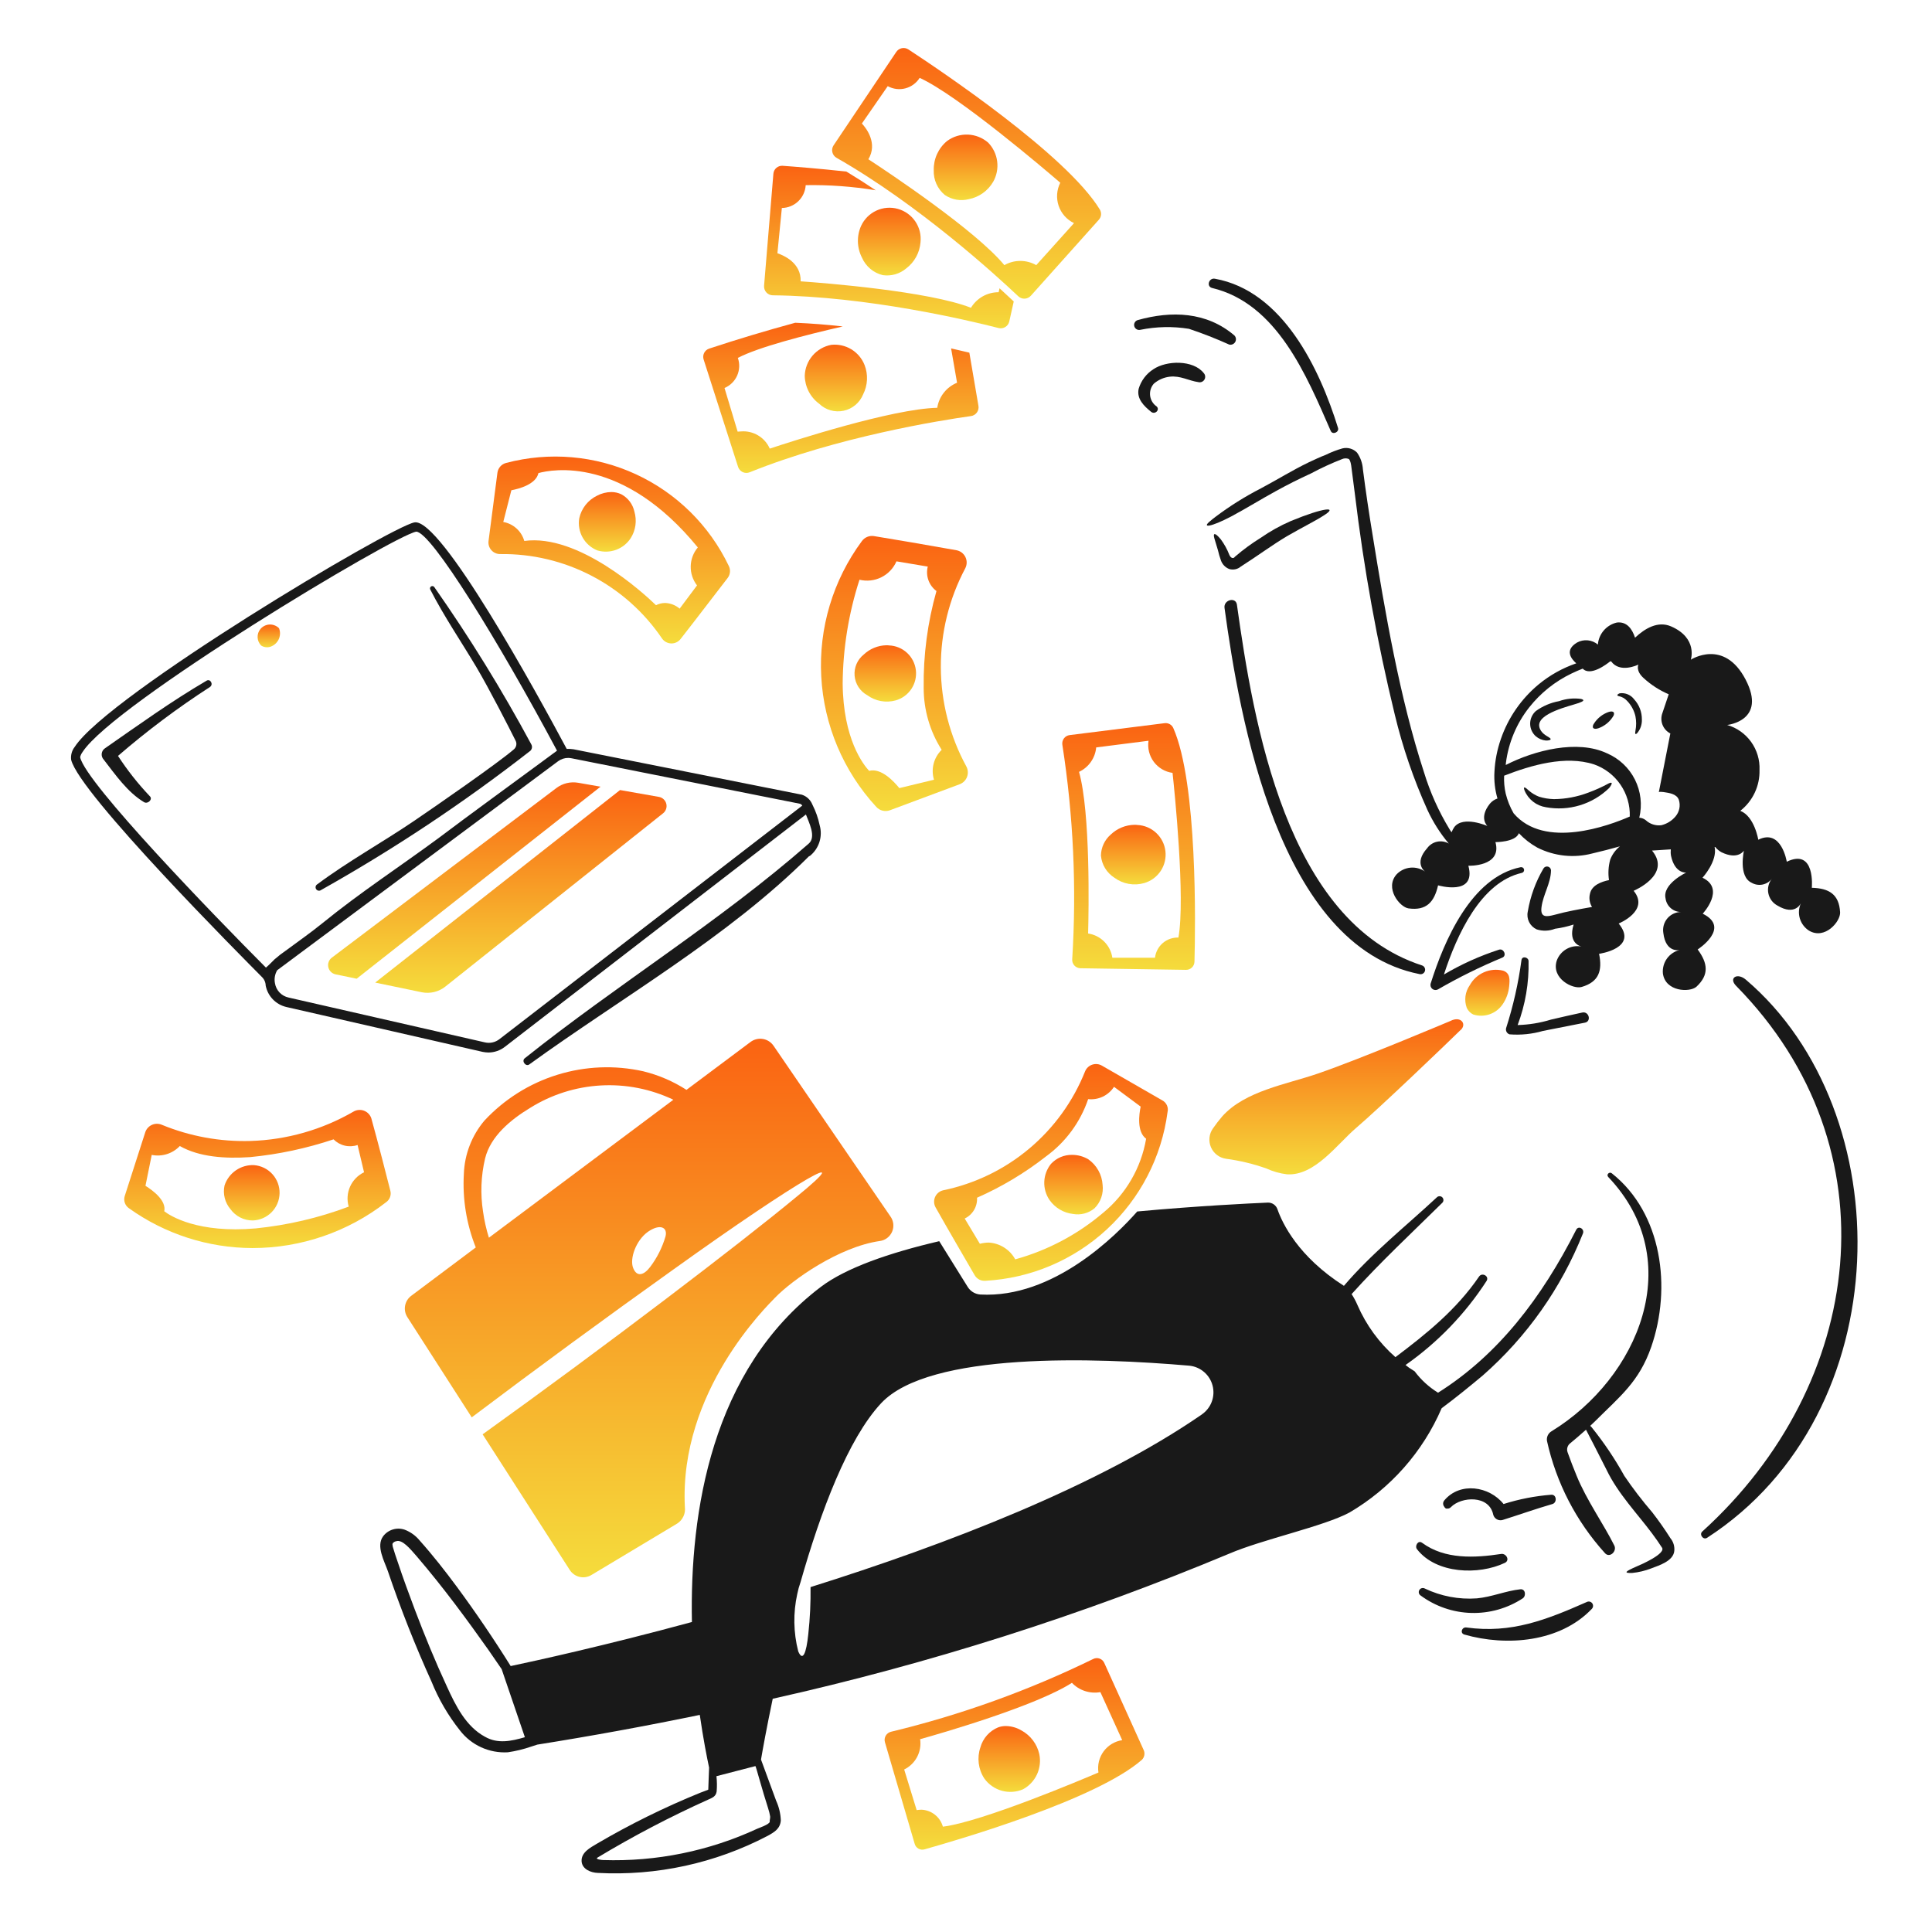 <svg width="154" height="154" viewBox="0 0 154 154" fill="none" xmlns="http://www.w3.org/2000/svg">
<path d="M92.647 87.71C91.039 86.791 89.442 85.873 87.832 84.941C87.716 84.874 87.588 84.832 87.455 84.819C87.322 84.806 87.188 84.821 87.062 84.864C86.935 84.906 86.819 84.975 86.722 85.066C86.624 85.157 86.547 85.268 86.495 85.391C85.543 87.784 84.011 89.903 82.038 91.558C80.065 93.214 77.712 94.354 75.19 94.877C75.048 94.908 74.914 94.972 74.801 95.064C74.688 95.156 74.598 95.273 74.538 95.406C74.479 95.54 74.451 95.685 74.458 95.831C74.465 95.977 74.506 96.119 74.578 96.246C75.573 98.017 77.073 100.577 77.686 101.64C77.772 101.79 77.9 101.913 78.054 101.993C78.208 102.073 78.382 102.107 78.555 102.091C82.162 101.892 85.585 100.44 88.235 97.984C90.884 95.529 92.593 92.226 93.065 88.644C93.109 88.464 93.092 88.275 93.016 88.106C92.941 87.936 92.811 87.797 92.647 87.71ZM87.935 96.669C85.895 98.402 83.503 99.67 80.923 100.383C80.714 99.999 80.411 99.675 80.041 99.441C79.672 99.207 79.25 99.071 78.814 99.046C78.575 99.048 78.337 99.081 78.105 99.142L76.897 97.129C77.207 96.982 77.466 96.745 77.641 96.45C77.816 96.154 77.899 95.814 77.879 95.471C79.844 94.605 81.693 93.497 83.383 92.174C84.945 91.036 86.117 89.442 86.737 87.612C87.137 87.655 87.542 87.586 87.906 87.413C88.27 87.239 88.579 86.968 88.798 86.63L90.923 88.208C90.795 88.804 90.602 90.221 91.358 90.769C90.962 93.083 89.747 95.178 87.935 96.671V96.669Z" fill="url(#paint0_linear_60_88)"/>
<path d="M93.516 58.014C93.454 57.888 93.355 57.785 93.231 57.718C93.107 57.652 92.966 57.626 92.827 57.645L85.258 58.595C85.17 58.606 85.085 58.635 85.008 58.679C84.932 58.723 84.864 58.782 84.811 58.852C84.757 58.923 84.717 59.003 84.695 59.089C84.672 59.174 84.666 59.264 84.678 59.351C85.559 65.007 85.824 70.741 85.467 76.454C85.459 76.544 85.47 76.635 85.498 76.721C85.527 76.808 85.573 76.887 85.633 76.955C85.693 77.023 85.767 77.078 85.849 77.116C85.931 77.155 86.02 77.176 86.111 77.179L94.534 77.307C94.709 77.311 94.878 77.245 95.005 77.124C95.132 77.004 95.206 76.838 95.211 76.663C95.288 73.815 95.464 62.411 93.516 58.014ZM93.932 74.734C93.476 74.718 93.03 74.874 92.684 75.172C92.338 75.471 92.117 75.888 92.065 76.342H88.666C88.594 75.855 88.367 75.405 88.019 75.057C87.671 74.709 87.221 74.482 86.734 74.409C86.782 72.606 86.928 64.795 86.01 61.526C86.388 61.348 86.713 61.075 86.953 60.733C87.193 60.392 87.339 59.993 87.378 59.577L91.549 59.046C91.504 59.34 91.519 59.64 91.591 59.929C91.663 60.217 91.792 60.489 91.97 60.727C92.148 60.965 92.372 61.166 92.629 61.317C92.885 61.468 93.169 61.566 93.464 61.606C93.613 62.959 94.498 71.623 93.932 74.734Z" fill="url(#paint1_linear_60_88)"/>
<path d="M77.025 61.09C75.706 58.669 75.008 55.959 74.994 53.202C74.98 50.444 75.65 47.727 76.944 45.293C77.015 45.154 77.052 45.001 77.054 44.846C77.055 44.691 77.019 44.537 76.951 44.398C76.882 44.258 76.781 44.137 76.657 44.044C76.533 43.95 76.389 43.887 76.236 43.859C74.092 43.472 70.953 42.94 69.665 42.732C69.483 42.703 69.296 42.725 69.125 42.796C68.954 42.867 68.807 42.984 68.699 43.134C66.398 46.246 65.253 50.063 65.462 53.928C65.671 57.794 67.22 61.465 69.843 64.311C69.977 64.462 70.153 64.569 70.348 64.617C70.543 64.666 70.749 64.655 70.938 64.585C72.789 63.896 74.658 63.2 76.509 62.507C76.642 62.455 76.762 62.375 76.862 62.273C76.961 62.171 77.038 62.049 77.087 61.915C77.135 61.781 77.155 61.638 77.144 61.496C77.133 61.354 77.093 61.215 77.025 61.09ZM74.448 62.153L71.71 62.814C71.678 62.83 71.678 62.814 71.678 62.814C71.276 62.315 70.245 61.187 69.279 61.445C68.828 60.962 67.201 58.918 67.169 54.455C67.196 51.655 67.648 48.875 68.51 46.21C69.095 46.352 69.711 46.283 70.251 46.015C70.79 45.747 71.217 45.297 71.457 44.745L73.953 45.163C73.862 45.52 73.88 45.896 74.003 46.243C74.127 46.59 74.35 46.892 74.645 47.112C73.936 49.62 73.593 52.218 73.627 54.825C73.624 56.576 74.121 58.292 75.061 59.769C74.75 60.072 74.528 60.455 74.42 60.875C74.312 61.296 74.322 61.738 74.448 62.153Z" fill="url(#paint2_linear_60_88)"/>
<path d="M77.991 32.345L77.267 28.11C77.068 28.068 76.535 27.942 75.812 27.771L76.287 30.509C75.873 30.677 75.51 30.949 75.234 31.299C74.957 31.649 74.776 32.065 74.708 32.506C71.101 32.587 63.162 35.163 61.358 35.759C61.165 35.319 60.839 34.95 60.426 34.705C60.013 34.459 59.534 34.349 59.055 34.39C58.958 34.39 58.862 34.407 58.798 34.407L57.751 30.928C58.2 30.739 58.561 30.385 58.758 29.939C58.956 29.493 58.976 28.988 58.814 28.528C60.478 27.664 64.09 26.733 67.176 26.021C65.917 25.878 64.653 25.779 63.387 25.727C61.083 26.353 58.795 27.04 56.527 27.788C56.44 27.817 56.359 27.862 56.29 27.922C56.221 27.983 56.164 28.056 56.123 28.139C56.083 28.221 56.059 28.311 56.054 28.403C56.049 28.494 56.062 28.586 56.092 28.673L58.83 37.208C58.859 37.301 58.907 37.386 58.971 37.459C59.035 37.532 59.113 37.591 59.201 37.632C59.289 37.673 59.384 37.695 59.481 37.697C59.578 37.699 59.675 37.681 59.764 37.643C66.749 34.825 74.963 33.505 77.392 33.166C77.486 33.154 77.577 33.122 77.659 33.073C77.74 33.025 77.811 32.96 77.867 32.883C77.923 32.806 77.963 32.719 77.984 32.627C78.005 32.534 78.008 32.438 77.991 32.345Z" fill="url(#paint3_linear_60_88)"/>
<path d="M31.113 94.909C30.824 93.766 30.118 91.011 29.599 89.144C29.553 89.004 29.477 88.877 29.375 88.772C29.273 88.666 29.148 88.585 29.011 88.533C28.873 88.482 28.726 88.463 28.58 88.477C28.433 88.49 28.292 88.537 28.167 88.612C25.67 90.055 22.855 90.857 19.973 90.947C17.553 91.018 15.144 90.58 12.904 89.659C12.779 89.605 12.645 89.577 12.51 89.577C12.374 89.577 12.24 89.605 12.116 89.66C11.992 89.714 11.881 89.794 11.789 89.894C11.697 89.993 11.627 90.111 11.583 90.239C11.035 91.945 10.488 93.653 9.94 95.344C9.886 95.52 9.89 95.709 9.951 95.882C10.012 96.056 10.127 96.206 10.279 96.31C13.149 98.365 16.588 99.474 20.118 99.483C23.98 99.484 27.732 98.198 30.779 95.827C30.922 95.727 31.031 95.585 31.091 95.42C31.15 95.256 31.158 95.078 31.113 94.909ZM27.796 96.181C25.411 97.078 22.92 97.66 20.385 97.916C15.796 98.32 13.598 96.939 13.093 96.551C13.27 95.714 12.24 94.925 11.595 94.522L12.094 92.058C12.497 92.139 12.914 92.117 13.305 91.993C13.697 91.869 14.05 91.648 14.333 91.35C15.881 92.232 17.952 92.369 19.939 92.234C22.202 92.014 24.432 91.539 26.588 90.818C26.833 91.066 27.142 91.24 27.481 91.319C27.819 91.399 28.174 91.382 28.503 91.269L29.018 93.443C28.523 93.68 28.127 94.086 27.904 94.588C27.68 95.089 27.642 95.654 27.796 96.181Z" fill="url(#paint4_linear_60_88)"/>
<path d="M18.37 96.383C18.574 96.665 18.843 96.893 19.153 97.05C19.463 97.206 19.807 97.286 20.154 97.283C20.719 97.263 21.254 97.028 21.65 96.626C22.047 96.224 22.274 95.685 22.285 95.12C22.296 94.555 22.091 94.008 21.711 93.59C21.332 93.172 20.806 92.915 20.243 92.873C19.729 92.851 19.221 92.998 18.798 93.29C18.375 93.583 18.059 94.006 17.898 94.495C17.826 94.825 17.831 95.167 17.913 95.495C17.995 95.822 18.152 96.126 18.37 96.383Z" fill="url(#paint5_linear_60_88)"/>
<path d="M117.431 80.866C117.849 80.999 118.299 80.996 118.716 80.857C119.132 80.718 119.494 80.45 119.749 80.093C120.058 79.655 120.247 79.145 120.297 78.611C120.345 78.112 120.394 77.565 119.814 77.372C119.305 77.244 118.768 77.289 118.288 77.499C117.807 77.708 117.409 78.071 117.157 78.531C116.974 78.79 116.856 79.089 116.814 79.403C116.772 79.718 116.807 80.037 116.915 80.335C117.021 80.566 117.203 80.754 117.431 80.866Z" fill="url(#paint6_linear_60_88)"/>
<path d="M115.61 81.382C116.48 80.931 116.979 81.688 116.368 82.154C115.372 83.137 109.958 88.322 108.106 89.9C106.592 91.189 104.805 93.749 102.582 93.604C102.014 93.536 101.46 93.378 100.94 93.138C99.896 92.77 98.817 92.511 97.719 92.364C97.46 92.326 97.215 92.223 97.007 92.064C96.798 91.905 96.634 91.695 96.529 91.455C96.424 91.215 96.382 90.952 96.407 90.691C96.432 90.431 96.523 90.18 96.672 89.965C96.907 89.624 97.159 89.296 97.429 88.982C99.249 86.954 102.534 86.438 105.014 85.585C108.412 84.425 115.61 81.382 115.61 81.382Z" fill="url(#paint7_linear_60_88)"/>
<path d="M70.97 96.954L61.662 83.362C61.564 83.218 61.438 83.096 61.291 83.001C61.145 82.907 60.981 82.844 60.809 82.816C60.637 82.787 60.461 82.793 60.292 82.835C60.123 82.876 59.964 82.952 59.824 83.056L54.719 86.873C53.661 86.192 52.496 85.691 51.273 85.392C49.004 84.886 46.642 84.983 44.422 85.672C42.202 86.361 40.2 87.619 38.616 89.321C37.607 90.513 37.029 92.011 36.974 93.572C36.858 95.572 37.182 97.573 37.924 99.434L32.787 103.283C32.524 103.476 32.346 103.762 32.289 104.083C32.232 104.404 32.301 104.735 32.481 105.006L37.602 112.977C42.901 108.983 48.254 105.058 53.657 101.205C63.948 93.83 68.473 91.334 63.497 95.392C58.971 99.144 48.214 107.341 38.471 114.33L45.412 125.136C45.591 125.418 45.873 125.619 46.199 125.694C46.524 125.769 46.866 125.713 47.151 125.538L53.996 121.432C54.206 121.292 54.374 121.096 54.479 120.866C54.585 120.636 54.623 120.381 54.591 120.13C54.124 110.902 61.146 104.106 61.789 103.43C63.125 102.045 66.862 99.388 70.131 98.921C70.345 98.893 70.548 98.809 70.719 98.679C70.891 98.548 71.026 98.375 71.111 98.177C71.196 97.978 71.227 97.761 71.203 97.547C71.178 97.332 71.098 97.128 70.97 96.954ZM53.046 98.562C52.789 99.44 52.374 100.264 51.821 100.994C51.322 101.654 50.758 101.815 50.469 101.07C50.178 100.346 50.678 98.88 51.644 98.188C52.611 97.517 53.239 97.824 53.046 98.564V98.562ZM38.971 98.658C38.759 97.98 38.603 97.285 38.504 96.581C38.283 95.172 38.338 93.734 38.665 92.346C39.1 90.559 40.727 89.238 42.24 88.32C43.937 87.256 45.874 86.638 47.873 86.523C49.871 86.407 51.867 86.799 53.674 87.66L38.971 98.658Z" fill="url(#paint8_linear_60_88)"/>
<path d="M70.865 51.447C70.795 51.436 70.724 51.431 70.653 51.434C69.981 51.448 69.34 51.711 68.852 52.171C68.599 52.372 68.4 52.632 68.272 52.929C68.145 53.226 68.093 53.549 68.121 53.871C68.149 54.193 68.256 54.502 68.433 54.773C68.611 55.043 68.852 55.264 69.136 55.419C69.456 55.652 69.826 55.811 70.216 55.882C70.606 55.953 71.008 55.935 71.391 55.83C71.903 55.685 72.347 55.363 72.643 54.92C72.939 54.477 73.067 53.943 73.003 53.414C72.94 52.885 72.689 52.396 72.297 52.036C71.906 51.675 71.398 51.467 70.865 51.447Z" fill="url(#paint9_linear_60_88)"/>
<path d="M58.087 45.101C56.546 41.882 53.93 39.301 50.69 37.804C47.45 36.308 43.79 35.989 40.34 36.902C40.161 36.948 40 37.046 39.877 37.184C39.755 37.322 39.676 37.493 39.651 37.675C39.409 39.495 39.184 41.299 38.942 43.118C38.924 43.249 38.935 43.382 38.973 43.508C39.011 43.635 39.076 43.751 39.163 43.85C39.25 43.95 39.358 44.029 39.478 44.083C39.598 44.137 39.729 44.165 39.861 44.165C42.402 44.129 44.913 44.725 47.166 45.901C49.42 47.076 51.346 48.793 52.772 50.897C52.855 51.015 52.964 51.112 53.092 51.18C53.219 51.248 53.361 51.285 53.505 51.289C53.649 51.292 53.792 51.261 53.922 51.198C54.052 51.136 54.166 51.044 54.254 50.929C55.493 49.35 57.265 47.016 58.006 46.065C58.109 45.928 58.171 45.765 58.185 45.595C58.2 45.424 58.166 45.253 58.087 45.101ZM55.56 46.663L54.175 48.515C53.851 48.237 53.442 48.078 53.016 48.064C52.763 48.065 52.515 48.126 52.29 48.241C51.295 47.275 46.106 42.524 41.791 43.12C41.682 42.736 41.467 42.391 41.171 42.123C40.874 41.855 40.509 41.676 40.116 41.606L40.76 39.079C41.356 38.966 42.725 38.612 42.918 37.71C43.981 37.42 49.633 36.309 55.624 43.636C55.269 44.056 55.069 44.586 55.057 45.137C55.045 45.687 55.222 46.225 55.559 46.661L55.56 46.663Z" fill="url(#paint10_linear_60_88)"/>
<path d="M49.522 39.398C49.275 39.281 49.005 39.221 48.732 39.221C48.333 39.226 47.941 39.325 47.589 39.512C47.232 39.685 46.918 39.938 46.673 40.25C46.428 40.563 46.256 40.927 46.172 41.315C46.084 41.843 46.18 42.385 46.444 42.851C46.707 43.317 47.123 43.678 47.62 43.876C48.11 44.02 48.633 44.002 49.112 43.825C49.591 43.648 50 43.321 50.277 42.893C50.473 42.582 50.6 42.233 50.65 41.87C50.7 41.506 50.672 41.136 50.568 40.783C50.505 40.49 50.379 40.214 50.198 39.975C50.017 39.736 49.786 39.539 49.522 39.398Z" fill="url(#paint11_linear_60_88)"/>
<path d="M90.666 65.761C90.588 65.748 90.509 65.743 90.43 65.746C89.723 65.757 89.046 66.035 88.535 66.525C88.294 66.734 88.101 66.991 87.967 67.28C87.832 67.569 87.761 67.883 87.756 68.201C87.788 68.557 87.901 68.901 88.087 69.207C88.273 69.512 88.526 69.771 88.828 69.962C89.165 70.212 89.556 70.38 89.969 70.454C90.382 70.528 90.806 70.506 91.209 70.389C91.746 70.233 92.21 69.891 92.519 69.425C92.827 68.959 92.961 68.399 92.896 67.844C92.83 67.288 92.57 66.774 92.162 66.393C91.754 66.011 91.223 65.786 90.665 65.759L90.666 65.761Z" fill="url(#paint12_linear_60_88)"/>
<path d="M91.165 139.501L88.025 132.56C87.99 132.478 87.939 132.405 87.875 132.344C87.811 132.284 87.735 132.237 87.652 132.207C87.569 132.177 87.481 132.164 87.392 132.169C87.304 132.175 87.218 132.198 87.139 132.238C81.999 134.75 76.599 136.694 71.037 138.035C70.948 138.055 70.864 138.092 70.789 138.146C70.715 138.199 70.653 138.267 70.606 138.346C70.559 138.424 70.529 138.511 70.517 138.602C70.505 138.692 70.513 138.784 70.538 138.872L72.905 146.957C72.925 147.041 72.963 147.119 73.016 147.188C73.068 147.257 73.134 147.314 73.21 147.357C73.285 147.399 73.368 147.425 73.455 147.434C73.541 147.443 73.628 147.434 73.71 147.408C76.448 146.634 87.399 143.446 91.022 140.273C91.121 140.174 91.188 140.047 91.213 139.909C91.239 139.771 91.222 139.629 91.165 139.501ZM87.557 141.288C86.317 141.819 78.281 145.218 75.157 145.604C75.052 145.227 74.829 144.893 74.523 144.651C74.216 144.408 73.841 144.268 73.45 144.251C73.322 144.254 73.194 144.265 73.067 144.283L72.072 141.047C72.513 140.832 72.875 140.482 73.103 140.047C73.332 139.613 73.416 139.117 73.343 138.631C75.083 138.148 82.587 135.974 85.442 134.138C85.729 134.439 86.087 134.665 86.484 134.794C86.88 134.923 87.302 134.953 87.712 134.879L89.451 138.708C89.157 138.752 88.875 138.854 88.62 139.008C88.366 139.162 88.144 139.365 87.968 139.605C87.793 139.844 87.666 140.117 87.595 140.405C87.525 140.694 87.512 140.994 87.557 141.288Z" fill="url(#paint13_linear_60_88)"/>
<path d="M81.442 137.948C81.062 137.716 80.627 137.591 80.182 137.583C79.97 137.581 79.759 137.617 79.56 137.69C79.219 137.83 78.914 138.047 78.669 138.323C78.425 138.599 78.246 138.928 78.148 139.283C78.008 139.692 77.963 140.127 78.016 140.556C78.069 140.984 78.219 141.395 78.455 141.757C78.793 142.235 79.286 142.581 79.849 142.739C80.413 142.896 81.013 142.855 81.55 142.623C82.039 142.356 82.428 141.938 82.661 141.432C82.893 140.927 82.956 140.359 82.841 139.815C82.753 139.422 82.582 139.053 82.341 138.732C82.1 138.41 81.794 138.143 81.442 137.948Z" fill="url(#paint14_linear_60_88)"/>
<path d="M52.532 63.522L49.424 62.975L29.906 78.322L33.626 79.094C33.952 79.159 34.287 79.152 34.61 79.074C34.932 78.996 35.234 78.85 35.494 78.644L52.855 64.827C52.965 64.739 53.048 64.621 53.094 64.487C53.139 64.353 53.145 64.209 53.111 64.071C53.078 63.934 53.005 63.809 52.902 63.712C52.8 63.614 52.671 63.549 52.532 63.522Z" fill="url(#paint15_linear_60_88)"/>
<path d="M47.869 62.706L46.089 62.395C45.786 62.342 45.475 62.351 45.176 62.423C44.877 62.495 44.595 62.628 44.35 62.814L26.442 76.342C26.33 76.428 26.245 76.545 26.197 76.678C26.149 76.811 26.139 76.955 26.17 77.093C26.2 77.232 26.269 77.358 26.369 77.459C26.468 77.56 26.594 77.63 26.732 77.662L28.429 78.014L47.869 62.706Z" fill="url(#paint16_linear_60_88)"/>
<path d="M21.724 51.477C21.968 51.348 22.155 51.134 22.251 50.875C22.346 50.616 22.342 50.331 22.24 50.075C22.141 49.977 22.023 49.9 21.893 49.85C21.763 49.799 21.624 49.776 21.485 49.782C21.345 49.788 21.209 49.823 21.084 49.885C20.959 49.946 20.848 50.033 20.758 50.14C20.602 50.328 20.523 50.568 20.534 50.813C20.546 51.057 20.649 51.288 20.822 51.461C20.957 51.546 21.112 51.592 21.271 51.595C21.43 51.598 21.587 51.557 21.724 51.477Z" fill="url(#paint17_linear_60_88)"/>
<path d="M80.789 24.013C80.421 23.665 80.049 23.32 79.674 22.98L79.602 23.294C79.158 23.292 78.721 23.405 78.335 23.622C77.948 23.84 77.624 24.154 77.396 24.534C74.046 23.214 65.704 22.554 63.82 22.425C63.868 20.959 62.483 20.363 61.968 20.186L62.322 16.579C62.811 16.572 63.278 16.381 63.63 16.043C63.983 15.705 64.194 15.246 64.222 14.759C66.091 14.727 67.958 14.863 69.802 15.166C69.036 14.653 68.256 14.153 67.465 13.676C65.223 13.431 63.335 13.284 62.386 13.216C62.295 13.209 62.203 13.22 62.117 13.249C62.03 13.278 61.95 13.323 61.881 13.383C61.812 13.444 61.756 13.517 61.715 13.599C61.675 13.681 61.651 13.77 61.646 13.861L60.904 22.782C60.897 22.878 60.909 22.974 60.941 23.064C60.972 23.155 61.021 23.238 61.086 23.309C61.15 23.38 61.228 23.437 61.316 23.477C61.403 23.516 61.498 23.537 61.593 23.539C69.13 23.619 77.214 25.536 79.597 26.148C79.688 26.171 79.783 26.175 79.876 26.161C79.969 26.147 80.058 26.114 80.137 26.064C80.217 26.015 80.286 25.949 80.34 25.872C80.394 25.795 80.431 25.708 80.451 25.616L80.805 24.033L80.789 24.013Z" fill="url(#paint18_linear_60_88)"/>
<path d="M68.644 17.994C68.462 18.395 68.373 18.833 68.384 19.273C68.395 19.714 68.506 20.146 68.708 20.538C68.858 20.883 69.087 21.189 69.375 21.431C69.663 21.673 70.004 21.845 70.37 21.933C70.701 21.98 71.038 21.957 71.359 21.865C71.68 21.773 71.978 21.613 72.233 21.397C72.56 21.15 72.831 20.837 73.027 20.477C73.224 20.118 73.342 19.721 73.374 19.312C73.437 18.726 73.29 18.137 72.959 17.649C72.628 17.162 72.135 16.807 71.567 16.649C70.999 16.491 70.394 16.54 69.859 16.786C69.323 17.033 68.893 17.461 68.644 17.995V17.994Z" fill="url(#paint19_linear_60_88)"/>
<path d="M87.671 16.708C85.014 12.343 74.932 5.596 72.404 3.937C72.248 3.838 72.058 3.804 71.877 3.843C71.696 3.882 71.538 3.992 71.437 4.147L66.444 11.587C66.391 11.667 66.355 11.757 66.338 11.852C66.322 11.946 66.325 12.043 66.348 12.137C66.371 12.23 66.412 12.318 66.47 12.394C66.528 12.471 66.601 12.535 66.685 12.582C73.239 16.318 79.375 21.924 81.163 23.613C81.231 23.678 81.313 23.73 81.402 23.763C81.49 23.796 81.585 23.811 81.68 23.806C81.775 23.802 81.868 23.778 81.953 23.736C82.038 23.695 82.115 23.637 82.177 23.565L87.577 17.529C87.68 17.421 87.745 17.283 87.762 17.134C87.779 16.986 87.747 16.836 87.671 16.708ZM82.6 21.134C82.212 20.914 81.774 20.798 81.328 20.798C80.882 20.798 80.444 20.914 80.056 21.134C77.769 18.363 70.796 13.725 69.218 12.695C69.975 11.439 69.073 10.244 68.702 9.845L70.761 6.868C71.189 7.104 71.692 7.167 72.165 7.044C72.638 6.921 73.046 6.622 73.306 6.208C76.35 7.58 83.451 13.648 84.514 14.566C84.372 14.849 84.287 15.157 84.265 15.473C84.243 15.789 84.284 16.106 84.385 16.406C84.487 16.706 84.648 16.983 84.858 17.22C85.069 17.457 85.324 17.649 85.609 17.787L82.6 21.134Z" fill="url(#paint20_linear_60_88)"/>
<path d="M75.486 11.244C75.147 11.524 74.875 11.879 74.692 12.28C74.509 12.681 74.42 13.118 74.43 13.558C74.413 13.935 74.484 14.311 74.638 14.655C74.791 15 75.022 15.304 75.313 15.544C75.59 15.731 75.903 15.857 76.232 15.915C76.561 15.972 76.899 15.959 77.223 15.876C77.625 15.797 78.006 15.633 78.341 15.396C78.675 15.158 78.955 14.852 79.162 14.498C79.443 14.005 79.557 13.434 79.486 12.87C79.416 12.307 79.165 11.782 78.771 11.373C78.32 10.98 77.749 10.753 77.151 10.729C76.554 10.706 75.966 10.887 75.486 11.244Z" fill="url(#paint21_linear_60_88)"/>
<path d="M85.533 96.766C85.834 96.82 86.143 96.807 86.439 96.728C86.734 96.65 87.009 96.508 87.244 96.313C87.488 96.071 87.672 95.776 87.784 95.451C87.895 95.127 87.931 94.781 87.888 94.44C87.862 94.037 87.747 93.645 87.549 93.293C87.352 92.942 87.078 92.638 86.747 92.406C86.357 92.176 85.912 92.054 85.46 92.055C85.144 92.049 84.831 92.11 84.54 92.233C84.25 92.357 83.989 92.541 83.775 92.772C83.449 93.177 83.261 93.675 83.24 94.194C83.219 94.713 83.365 95.225 83.658 95.654C83.874 95.962 84.153 96.22 84.476 96.411C84.799 96.603 85.16 96.724 85.533 96.766Z" fill="url(#paint22_linear_60_88)"/>
<path d="M65.335 65.775C65.218 65.217 65.028 64.676 64.772 64.167C64.77 64.155 64.764 64.143 64.756 64.135C64.683 63.949 64.57 63.783 64.425 63.646C64.281 63.51 64.107 63.407 63.918 63.346L45.721 59.726C45.539 59.698 45.356 59.688 45.172 59.694C42.806 55.265 35.124 41.24 33.031 41.641C31.098 42.007 8.633 55.406 5.96 59.528C5.846 59.672 5.762 59.838 5.712 60.015C5.663 60.191 5.648 60.376 5.67 60.559C6.314 63.265 19.39 76.373 20.872 77.871C21.061 78.051 21.171 78.299 21.178 78.56C21.258 78.973 21.456 79.353 21.747 79.656C22.038 79.959 22.411 80.171 22.821 80.267L38.474 83.846C38.627 83.877 38.784 83.894 38.94 83.895C39.412 83.892 39.87 83.733 40.242 83.444L64.24 64.923C64.449 65.503 65.093 66.694 64.466 67.242C57.315 73.506 49.228 78.45 41.823 84.36C41.55 84.59 41.92 85.053 42.194 84.843C49.553 79.513 58.007 74.715 64.481 68.257C64.514 68.24 64.53 68.24 64.558 68.224C64.914 67.938 65.178 67.552 65.316 67.117C65.454 66.681 65.461 66.214 65.335 65.775ZM6.394 60.382C6.394 60.382 6.362 60.253 6.588 59.931C9.084 56.082 31.34 42.716 33.175 42.378C34.367 42.378 39.778 51.183 44.4 59.836C44.4 59.836 44.062 60.093 44.029 60.109C43.708 60.351 43.385 60.592 43.047 60.834C40.342 62.831 37.62 64.796 34.93 66.825C31.867 69.08 28.665 71.173 25.719 73.573C24.768 74.345 23.754 75.054 22.772 75.779C22.463 75.991 22.167 76.221 21.886 76.468C21.644 76.698 21.451 76.919 21.197 77.128C17.007 72.927 6.878 62.459 6.394 60.382ZM39.81 82.831C39.648 82.958 39.46 83.046 39.26 83.091C39.059 83.135 38.851 83.135 38.651 83.088L22.997 79.513C22.726 79.454 22.478 79.316 22.285 79.115C22.093 78.914 21.965 78.66 21.919 78.386C21.845 78.026 21.909 77.653 22.096 77.337L44.496 60.671C44.73 60.501 45.013 60.41 45.302 60.414C45.394 60.417 45.485 60.428 45.575 60.446L63.773 64.07C63.847 64.097 63.909 64.148 63.95 64.214L39.81 82.831Z" fill="#191919"/>
<path d="M16.459 54.262C13.626 55.921 11.064 57.773 8.375 59.641C8.302 59.688 8.241 59.75 8.194 59.824C8.148 59.897 8.119 59.979 8.108 60.066C8.097 60.151 8.106 60.239 8.132 60.321C8.159 60.404 8.203 60.479 8.262 60.543C9.197 61.751 10.163 63.151 11.483 63.941C11.789 64.118 12.191 63.711 11.95 63.474C11.005 62.481 10.153 61.403 9.406 60.253C11.718 58.255 14.166 56.42 16.733 54.762C17.039 54.553 16.765 54.069 16.459 54.262Z" fill="#191919"/>
<path d="M25.59 70.946C31.398 67.685 36.952 63.992 42.206 59.899C42.298 59.842 42.365 59.751 42.392 59.646C42.419 59.541 42.404 59.429 42.351 59.335C40.024 55.01 37.444 50.827 34.624 46.806C34.598 46.764 34.557 46.733 34.508 46.721C34.46 46.709 34.409 46.716 34.366 46.742C34.324 46.767 34.293 46.809 34.281 46.857C34.268 46.906 34.276 46.957 34.301 46.999C35.397 49.143 36.752 51.122 37.977 53.183C39.024 54.955 40.586 58.014 41.101 59.045C41.157 59.156 41.174 59.283 41.151 59.405C41.127 59.527 41.064 59.639 40.972 59.722C39.684 60.833 34.756 64.247 32.952 65.471C30.456 67.161 27.719 68.675 25.303 70.479C25.269 70.497 25.24 70.521 25.216 70.55C25.192 70.579 25.174 70.613 25.164 70.65C25.154 70.686 25.152 70.724 25.157 70.762C25.162 70.799 25.175 70.835 25.195 70.867C25.215 70.9 25.241 70.927 25.272 70.949C25.303 70.971 25.338 70.986 25.375 70.993C25.412 71 25.451 71 25.488 70.992C25.524 70.984 25.559 70.969 25.59 70.946Z" fill="#191919"/>
<path d="M115.546 119.66L115.53 119.644C114.967 119.226 114.967 120.595 115.53 120.176L115.546 120.16C115.587 120.132 115.621 120.095 115.644 120.052C115.667 120.008 115.68 119.959 115.68 119.91C115.68 119.861 115.667 119.812 115.644 119.769C115.621 119.725 115.587 119.688 115.546 119.66Z" fill="#191919"/>
<path d="M135.321 75.681C135.321 75.681 138.01 73.957 135.723 72.83C135.723 72.83 137.575 70.849 135.707 69.964C135.707 69.964 136.915 68.643 136.673 67.514H136.722C136.858 67.686 137.028 67.828 137.221 67.933C138.542 68.577 139.009 67.803 139.009 67.803C139.009 67.803 138.542 69.865 139.621 70.364C139.886 70.518 140.199 70.569 140.499 70.507C140.8 70.444 141.066 70.273 141.248 70.026C141.115 70.189 141.019 70.38 140.969 70.584C140.918 70.788 140.914 71.001 140.955 71.208C140.997 71.414 141.084 71.609 141.209 71.778C141.335 71.946 141.497 72.085 141.683 72.184C143.1 73.038 143.551 71.991 143.551 71.991C143.377 72.372 143.346 72.804 143.464 73.206C143.583 73.608 143.842 73.954 144.195 74.181C145.467 74.937 146.722 73.44 146.675 72.715C146.595 71.282 145.789 70.801 144.42 70.766C144.42 70.766 144.726 67.578 142.423 68.689C142.423 68.689 142.005 66.016 140.153 66.934C140.153 66.934 139.847 65.066 138.719 64.631C139.211 64.246 139.605 63.751 139.871 63.186C140.137 62.621 140.267 62.002 140.251 61.378C140.285 60.578 140.05 59.788 139.583 59.137C139.116 58.486 138.444 58.011 137.674 57.787C137.674 57.787 140.863 57.465 139.14 54.164C137.417 50.863 134.775 52.585 134.775 52.585C134.775 52.585 135.355 50.862 133.197 49.928C132.15 49.477 131.119 50.089 130.33 50.83C130.101 50.141 129.686 49.528 128.881 49.622C128.475 49.716 128.109 49.937 127.837 50.253C127.565 50.568 127.4 50.962 127.367 51.378C127.139 51.187 126.859 51.07 126.563 51.041C126.267 51.012 125.969 51.073 125.708 51.216C124.713 51.812 125.209 52.489 125.644 52.875C124.553 53.249 123.538 53.816 122.649 54.55C121.265 55.696 120.223 57.2 119.637 58.898C119.341 59.744 119.167 60.628 119.122 61.523C119.081 62.24 119.162 62.959 119.364 63.648C119.132 63.727 118.927 63.866 118.768 64.051C117.849 65.194 118.558 65.839 118.558 65.839C118.558 65.839 116.625 64.985 115.917 65.936C115.832 66.061 115.762 66.196 115.708 66.338C115.64 66.259 115.58 66.172 115.531 66.08C114.667 64.657 113.986 63.131 113.501 61.539C111.569 55.629 110.393 48.736 109.411 42.649C109.122 40.909 108.864 39.164 108.638 37.415C108.608 36.935 108.447 36.473 108.171 36.079C108.024 35.926 107.84 35.815 107.637 35.756C107.433 35.697 107.218 35.691 107.012 35.74C106.552 35.871 106.104 36.044 105.675 36.256C105.208 36.433 104.773 36.642 104.322 36.852C103.02 37.479 101.778 38.253 100.506 38.929C99.235 39.581 98.023 40.34 96.882 41.2C96.744 41.302 96.61 41.41 96.48 41.522C95.739 42.117 96.512 42.021 98.138 41.168C99.346 40.523 100.506 39.799 101.713 39.139C102.624 38.637 103.554 38.169 104.5 37.737C105.303 37.307 106.131 36.926 106.98 36.594C107.143 36.522 107.328 36.517 107.495 36.578C107.572 36.61 107.656 36.787 107.704 37.11C107.801 37.818 107.897 38.575 107.994 39.348C108.705 45.284 109.77 51.172 111.183 56.981C111.809 59.58 112.677 62.114 113.776 64.55C114.222 65.519 114.796 66.423 115.482 67.24C115.2 67.077 114.868 67.025 114.55 67.093C114.231 67.162 113.95 67.346 113.759 67.61C112.664 68.835 113.599 69.479 113.599 69.479C113.258 69.236 112.841 69.124 112.424 69.162C112.008 69.201 111.619 69.387 111.328 69.688C110.345 70.783 111.569 72.312 112.278 72.409C113.695 72.603 114.323 71.91 114.629 70.571C114.629 70.571 117.705 71.472 117.044 69.009C117.044 69.009 119.75 69.106 119.202 67.125C119.202 67.125 120.796 67.141 121.07 66.416C121.497 66.871 121.991 67.257 122.536 67.56C123.894 68.25 125.459 68.416 126.932 68.027C127.666 67.856 128.397 67.668 129.123 67.463C128.774 67.742 128.507 68.109 128.349 68.526C128.204 69.055 128.171 69.609 128.253 70.152C127.64 70.281 126.884 70.555 126.739 71.231C126.692 71.41 126.682 71.597 126.71 71.779C126.737 71.962 126.802 72.137 126.9 72.294C125.904 72.471 124.887 72.649 123.905 72.922C123.277 73.084 122.761 73.164 122.874 72.309C123.003 71.295 123.615 70.409 123.631 69.378C123.628 69.309 123.604 69.243 123.561 69.189C123.518 69.135 123.459 69.097 123.392 69.079C123.326 69.061 123.255 69.064 123.191 69.09C123.127 69.114 123.072 69.159 123.035 69.218C122.409 70.28 121.983 71.448 121.779 72.663C121.718 72.945 121.755 73.239 121.884 73.496C122.013 73.754 122.226 73.96 122.488 74.081C122.967 74.234 123.485 74.216 123.953 74.031C124.456 73.964 124.952 73.851 125.434 73.694C124.952 75.24 126.063 75.449 126.063 75.449C125.65 75.369 125.223 75.441 124.859 75.651C124.495 75.861 124.219 76.195 124.082 76.592C123.647 78.009 125.384 78.879 126.079 78.669C127.447 78.267 127.738 77.382 127.463 76.028C127.463 76.028 130.637 75.594 129.025 73.614C129.025 73.614 131.522 72.599 130.218 71.005C130.218 71.005 133.281 69.732 131.683 67.799L133.18 67.703C133.162 67.875 133.167 68.048 133.197 68.218C133.503 69.652 134.405 69.555 134.405 69.555C134.405 69.555 132.49 70.457 132.762 71.617C132.803 71.922 132.956 72.201 133.191 72.401C133.426 72.6 133.726 72.705 134.034 72.695C133.823 72.691 133.613 72.733 133.42 72.819C133.227 72.905 133.055 73.033 132.916 73.192C132.778 73.352 132.676 73.541 132.619 73.744C132.562 73.948 132.55 74.161 132.585 74.37C132.778 75.996 133.886 75.723 133.886 75.723C133.477 75.823 133.117 76.066 132.871 76.409C132.626 76.751 132.512 77.171 132.549 77.591C132.743 79.056 134.693 79.122 135.222 78.653C136.239 77.71 136.142 76.792 135.321 75.681ZM120.65 64.827C120.368 64.338 120.157 63.812 120.022 63.265C119.914 62.795 119.871 62.313 119.894 61.831C122.038 60.994 124.773 60.189 127.06 60.929C127.916 61.229 128.653 61.793 129.166 62.541C129.679 63.288 129.939 64.18 129.91 65.086C128.267 65.808 123.114 67.725 120.65 64.827ZM121.891 56.388C122.797 55.24 123.953 54.315 125.272 53.683C125.578 53.538 125.868 53.409 126.158 53.296C126.77 53.94 128.072 52.941 128.348 52.716H128.424C129.117 53.683 130.534 53.007 130.598 52.974C130.582 53.007 130.373 53.474 131.017 54.053C131.606 54.592 132.281 55.027 133.014 55.341C133.014 55.341 132.982 55.438 132.515 56.823C132.399 57.126 132.399 57.461 132.515 57.764C132.631 58.067 132.854 58.317 133.143 58.465C132.402 62.25 132.224 63.151 132.224 63.151C132.24 63.087 132.562 63.135 132.594 63.135C133.013 63.2 133.64 63.265 133.819 63.748C133.893 63.975 133.907 64.218 133.86 64.452C133.812 64.686 133.705 64.905 133.549 65.086C133.257 65.431 132.862 65.674 132.422 65.779C132.199 65.806 131.972 65.785 131.758 65.715C131.543 65.646 131.347 65.53 131.182 65.376C131.036 65.258 130.855 65.19 130.667 65.182C130.915 64.159 130.792 63.082 130.32 62.141C129.849 61.201 129.058 60.458 128.091 60.045C125.739 58.934 122.309 59.804 120.022 60.979C120.022 60.915 120.038 60.867 120.038 60.802C120.245 59.191 120.885 57.665 121.891 56.388Z" fill="#191919"/>
<path d="M123.227 59.029C123.662 59.029 123.678 58.9 123.485 58.788C123.307 58.659 122.796 58.449 122.696 57.918C122.503 56.855 125.16 56.275 125.852 56.033C126.255 55.889 126.319 55.792 126.029 55.712C125.438 55.629 124.836 55.69 124.274 55.889C123.605 56.01 122.972 56.279 122.421 56.678C122.279 56.804 122.165 56.959 122.087 57.133C122.009 57.306 121.969 57.494 121.969 57.685C121.969 57.875 122.009 58.063 122.087 58.236C122.165 58.41 122.279 58.565 122.421 58.691C122.649 58.884 122.93 59.002 123.227 59.029Z" fill="#191919"/>
<path d="M127.576 57.982C128.018 57.785 128.384 57.453 128.623 57.033C128.752 56.71 128.494 56.614 128.043 56.823C127.601 57.02 127.235 57.353 126.996 57.773C126.867 58.095 127.125 58.194 127.576 57.982Z" fill="#191919"/>
<path d="M128.236 62.443C127.708 62.73 127.159 62.978 126.594 63.184C125.724 63.514 124.802 63.689 123.872 63.699C123.467 63.69 123.067 63.625 122.68 63.506C122.393 63.396 122.126 63.238 121.891 63.039C121.537 62.701 121.392 62.668 121.521 63.007C121.666 63.358 121.9 63.665 122.199 63.9C122.498 64.134 122.852 64.287 123.228 64.344C124.129 64.509 125.057 64.457 125.934 64.19C126.811 63.924 127.611 63.451 128.268 62.812C128.575 62.411 128.51 62.315 128.236 62.443Z" fill="#191919"/>
<path d="M129.009 55.486C129.277 55.532 129.522 55.669 129.702 55.873C130.029 56.213 130.258 56.637 130.362 57.098C130.436 57.475 130.436 57.863 130.362 58.241C130.314 58.498 130.346 58.579 130.491 58.45C130.753 58.147 130.89 57.755 130.874 57.355C130.882 56.761 130.663 56.185 130.261 55.747C130.129 55.569 129.952 55.431 129.748 55.346C129.544 55.26 129.321 55.232 129.102 55.264C128.849 55.373 128.897 55.454 129.009 55.486Z" fill="#191919"/>
<path d="M102.873 41.54C102.042 41.901 101.249 42.343 100.505 42.861C99.785 43.305 99.101 43.806 98.46 44.358C98.428 44.375 98.412 44.407 98.383 44.439C98.239 44.551 98.077 44.423 97.997 44.246C97.826 43.797 97.594 43.375 97.308 42.989C96.841 42.426 96.68 42.474 96.792 42.893C96.857 43.102 96.953 43.424 97.082 43.859C97.146 44.138 97.227 44.412 97.324 44.68C97.379 44.834 97.466 44.973 97.58 45.09C97.694 45.207 97.832 45.298 97.984 45.357C98.141 45.404 98.307 45.41 98.468 45.376C98.628 45.343 98.778 45.269 98.903 45.163C100.174 44.358 101.383 43.456 102.574 42.748C103.766 42.055 104.877 41.508 105.489 41.106C106.72 40.349 105.562 40.43 102.873 41.54Z" fill="#191919"/>
<path d="M139.17 78.096C138.481 77.5 137.753 77.951 138.398 78.595C151.135 91.559 148.623 110.352 135.692 122.076C135.418 122.317 135.773 122.784 136.078 122.575C151.458 112.607 151.538 88.628 139.17 78.096Z" fill="#191919"/>
<path d="M133.148 122.608C132.699 121.898 132.215 121.21 131.7 120.546C130.905 119.623 130.164 118.655 129.479 117.647C128.723 116.281 127.85 114.983 126.87 113.767C126.837 113.725 126.799 113.687 126.758 113.653C126.886 113.525 127.032 113.396 127.16 113.271C129.125 111.306 130.655 110.146 131.621 107.36C133.248 102.674 132.507 96.717 128.481 93.527C128.288 93.366 128.014 93.623 128.192 93.817C134.553 100.5 130.607 109.84 123.666 114.091C123.536 114.169 123.432 114.285 123.369 114.423C123.306 114.561 123.286 114.715 123.312 114.865C124.047 118.188 125.634 121.262 127.918 123.786C128.288 124.237 128.913 123.657 128.675 123.19C127.853 121.532 126.468 119.583 125.68 117.65C125.422 117.029 125.181 116.401 124.955 115.767C124.907 115.64 124.902 115.5 124.94 115.37C124.977 115.239 125.056 115.124 125.164 115.042C125.454 114.8 125.905 114.429 126.42 113.963C126.742 114.575 127.306 115.67 128.062 117.167C128.964 119.052 130.543 120.694 131.67 122.208C131.96 122.591 132.218 122.965 132.459 123.335C132.878 123.818 130.768 124.736 130.446 124.867C129.527 125.269 129.399 125.398 130.092 125.382C130.622 125.33 131.142 125.205 131.638 125.011C132.266 124.77 133.377 124.432 133.458 123.627C133.476 123.445 133.459 123.261 133.405 123.086C133.352 122.911 133.265 122.749 133.148 122.608Z" fill="#191919"/>
<path d="M97.608 48.465C98.801 57.194 101.909 75.423 113.152 77.646C113.243 77.668 113.339 77.653 113.419 77.606C113.5 77.559 113.559 77.482 113.584 77.392C113.609 77.302 113.598 77.207 113.553 77.124C113.509 77.042 113.434 76.981 113.345 76.953C102.524 73.442 99.915 57.612 98.594 48.191C98.493 47.551 97.51 47.821 97.608 48.465Z" fill="#191919"/>
<path d="M96.623 22.956C101.793 24.197 104.144 29.929 106.077 34.358C106.222 34.68 106.753 34.455 106.656 34.116C105.191 29.382 102.244 23.182 96.833 22.216C96.35 22.135 96.141 22.843 96.623 22.956Z" fill="#191919"/>
<path d="M118.187 109.644C121.707 106.555 124.444 102.675 126.175 98.323C126.32 97.969 125.836 97.662 125.643 98.017C122.887 103.46 119.411 108.002 114.628 111.013C113.903 110.567 113.269 109.988 112.76 109.306L112.309 109.016C112.213 108.951 112.132 108.871 112.035 108.806C114.598 107.009 116.791 104.735 118.493 102.107C118.734 101.724 118.139 101.399 117.897 101.753C116.093 104.394 113.711 106.31 111.23 108.179C109.928 107.034 108.894 105.615 108.203 104.024C108.074 103.72 107.917 103.429 107.736 103.154C110.022 100.61 112.534 98.275 114.966 95.875C115.024 95.817 115.056 95.739 115.056 95.658C115.056 95.576 115.024 95.498 114.966 95.44C114.909 95.382 114.83 95.35 114.749 95.35C114.667 95.35 114.589 95.382 114.531 95.44C112.132 97.678 109.33 99.901 107.124 102.494C103.468 100.159 102.212 97.501 101.826 96.39C101.772 96.233 101.67 96.097 101.534 96.001C101.398 95.906 101.235 95.856 101.069 95.859C99.603 95.923 95.561 96.116 90.65 96.567C88.975 98.468 83.966 103.509 78.137 103.186C77.93 103.171 77.729 103.106 77.553 102.997C77.376 102.887 77.228 102.737 77.122 102.558L74.866 98.935C70.872 99.869 67.426 101.061 65.413 102.59C56.701 109.209 54.978 120.53 55.153 129.291C48.099 131.205 42.608 132.399 40.707 132.802C39.356 130.638 37.922 128.526 36.408 126.472C35.489 125.233 34.523 123.993 33.444 122.785C33.128 122.401 32.717 122.107 32.252 121.931C31.95 121.828 31.622 121.822 31.316 121.915C31.01 122.007 30.741 122.193 30.546 122.447C29.95 123.236 30.642 124.443 30.916 125.233C31.947 128.276 33.137 131.272 34.395 134.038C34.959 135.44 35.724 136.753 36.665 137.936C37.111 138.515 37.692 138.976 38.358 139.279C39.023 139.582 39.752 139.718 40.482 139.675C41.112 139.583 41.732 139.432 42.334 139.224C42.495 139.175 42.672 139.111 42.833 139.063C47.166 138.373 51.483 137.584 55.78 136.695C56.055 138.596 56.344 140.064 56.522 140.898C56.506 141.446 56.473 142.01 56.457 142.654C56.264 142.731 56.055 142.815 55.829 142.895C52.98 144.051 50.219 145.413 47.567 146.97C47.052 147.276 46.312 147.659 46.36 148.371C46.408 148.999 47.1 149.273 47.648 149.29C52.34 149.539 57.013 148.521 61.176 146.343C61.707 146.052 62.19 145.779 62.239 145.103C62.219 144.563 62.093 144.032 61.868 143.54C61.401 142.268 60.998 141.157 60.66 140.255C60.789 139.483 61.111 137.711 61.594 135.408C74.037 132.63 86.21 128.761 97.973 123.846C100.63 122.703 105.51 121.672 107.571 120.561C110.841 118.643 113.414 115.732 114.914 112.251C116.061 111.399 117.204 110.465 118.187 109.644ZM38.666 138.441C37.135 137.62 36.314 135.945 35.622 134.431C34.688 132.418 33.851 130.373 33.062 128.295C32.595 127.055 32.127 125.783 31.709 124.527C31.565 124.117 31.431 123.704 31.307 123.287C31.274 123.11 31.274 123.078 31.307 123.014C31.375 122.928 31.472 122.87 31.58 122.852C32.063 122.691 32.675 123.432 33.222 124.06C35.429 126.637 37.313 129.23 38.923 131.5C39.294 132.031 39.648 132.547 39.986 133.046L41.838 138.473C40.743 138.792 39.681 139.018 38.666 138.441ZM61.228 144.142C61.298 144.352 61.352 144.567 61.389 144.786C61.405 144.931 61.34 145.075 61.356 145.205C61.356 145.414 60.503 145.704 60.361 145.768C56.516 147.549 52.308 148.404 48.074 148.265C48.009 148.265 47.413 148.216 47.623 148.071C50.47 146.357 53.417 144.813 56.447 143.449C56.77 143.304 57.06 143.208 57.124 142.805C57.159 142.397 57.154 141.987 57.108 141.58L60.216 140.774C60.271 140.846 60.782 142.772 61.228 144.139V144.142ZM95.787 112.755C87.525 118.456 75.431 123.11 64.609 126.507C64.625 127.75 64.566 128.993 64.432 130.228C64.271 131.822 63.981 132.466 63.627 131.629C63.242 130.131 63.216 128.564 63.55 127.055C63.614 126.738 63.7 126.426 63.808 126.122C65.416 120.469 67.592 114.687 70.233 111.853C74.082 107.731 87.319 108.214 94.792 108.858C95.23 108.9 95.643 109.076 95.977 109.362C96.311 109.648 96.549 110.03 96.657 110.456C96.766 110.881 96.741 111.331 96.585 111.742C96.429 112.153 96.15 112.505 95.787 112.752V112.755Z" fill="#191919"/>
<path d="M90.891 26.29C92.169 26.03 93.484 26.002 94.772 26.21C95.861 26.573 96.931 26.993 97.977 27.465C98.069 27.488 98.165 27.48 98.252 27.443C98.339 27.406 98.411 27.342 98.458 27.261C98.506 27.179 98.525 27.084 98.514 26.99C98.502 26.897 98.461 26.809 98.396 26.741C96.175 24.841 93.371 24.76 90.682 25.516C90.583 25.547 90.5 25.615 90.45 25.706C90.4 25.797 90.387 25.903 90.414 26.004C90.441 26.104 90.506 26.189 90.595 26.243C90.684 26.296 90.79 26.313 90.891 26.29Z" fill="#191919"/>
<path d="M93.244 30.026C94.097 29.93 94.741 30.348 95.53 30.461C95.621 30.482 95.717 30.473 95.803 30.436C95.889 30.398 95.961 30.334 96.007 30.253C96.054 30.172 96.074 30.078 96.063 29.985C96.053 29.892 96.013 29.805 95.949 29.736C95.111 28.673 92.986 28.722 91.939 29.43C91.371 29.791 90.953 30.346 90.763 30.992C90.587 31.796 91.198 32.377 91.759 32.829C92.065 33.071 92.483 32.669 92.194 32.395C92.052 32.298 91.933 32.172 91.844 32.025C91.755 31.878 91.698 31.715 91.676 31.544C91.654 31.374 91.669 31.201 91.718 31.037C91.768 30.873 91.852 30.721 91.964 30.591C92.323 30.277 92.77 30.08 93.244 30.026Z" fill="#191919"/>
<path d="M121.842 76.598C121.825 76.292 121.326 76.18 121.278 76.522C121.031 78.363 120.621 80.18 120.053 81.949C120.026 82.052 120.039 82.161 120.09 82.254C120.141 82.347 120.226 82.416 120.327 82.448C121.227 82.518 122.133 82.425 123 82.174C124.111 81.949 125.238 81.739 126.349 81.514C126.865 81.402 126.656 80.595 126.124 80.709C125.287 80.886 124.465 81.079 123.628 81.273C122.766 81.537 121.872 81.683 120.971 81.707C121.587 80.076 121.882 78.341 121.842 76.598Z" fill="#191919"/>
<path d="M121.199 69.126C117.27 69.931 115.111 74.988 114.032 78.418C114.015 78.494 114.019 78.572 114.044 78.645C114.07 78.719 114.116 78.783 114.177 78.83C114.238 78.878 114.312 78.907 114.389 78.914C114.466 78.921 114.544 78.905 114.612 78.869C116.272 77.909 117.994 77.059 119.765 76.325C120.12 76.164 119.863 75.584 119.492 75.697C117.958 76.194 116.484 76.858 115.095 77.678C116.126 74.521 118.026 70.318 121.311 69.577C121.371 69.562 121.423 69.524 121.454 69.472C121.486 69.419 121.495 69.355 121.481 69.296C121.466 69.236 121.428 69.184 121.375 69.153C121.322 69.121 121.259 69.111 121.199 69.126Z" fill="#191919"/>
<path d="M115.127 119.596C114.82 119.967 115.32 120.482 115.658 120.128C116.48 119.29 118.702 119.145 119.027 120.74C119.07 120.894 119.172 121.024 119.311 121.103C119.45 121.181 119.614 121.202 119.768 121.159C121.105 120.74 122.409 120.273 123.746 119.886C124.128 119.774 124.084 119.114 123.649 119.146C122.358 119.246 121.083 119.495 119.849 119.886C118.718 118.469 116.383 118.098 115.127 119.596Z" fill="#191919"/>
<path d="M119.959 124.573C120.378 124.363 120.056 123.815 119.669 123.864C117.544 124.186 115.176 124.315 113.357 122.978C113.034 122.736 112.744 123.236 112.954 123.494C114.484 125.458 117.866 125.571 119.959 124.573Z" fill="#191919"/>
<path d="M121.376 127.406C121.665 127.213 121.601 126.634 121.182 126.682C120.007 126.811 118.912 127.295 117.72 127.406C116.29 127.509 114.858 127.237 113.565 126.618C113.49 126.579 113.404 126.57 113.323 126.594C113.242 126.618 113.174 126.672 113.133 126.745C113.091 126.818 113.079 126.904 113.1 126.985C113.12 127.067 113.172 127.137 113.243 127.181C114.414 128.044 115.821 128.528 117.274 128.568C118.728 128.608 120.159 128.203 121.376 127.406Z" fill="#191919"/>
<path d="M126.48 127.697C123.259 129.114 120.49 130.224 116.882 129.726C116.528 129.678 116.351 130.176 116.721 130.289C120.09 131.256 124.354 130.902 126.883 128.244C126.941 128.186 126.976 128.109 126.982 128.027C126.988 127.945 126.965 127.864 126.916 127.798C126.867 127.731 126.797 127.685 126.717 127.666C126.637 127.648 126.553 127.659 126.48 127.697Z" fill="#191919"/>
<path d="M66.251 27.489C65.673 27.599 65.149 27.902 64.766 28.35C64.384 28.798 64.165 29.362 64.147 29.951C64.154 30.386 64.261 30.814 64.46 31.201C64.659 31.588 64.945 31.924 65.295 32.182C65.549 32.428 65.86 32.607 66.2 32.705C66.54 32.802 66.899 32.815 67.245 32.741C67.591 32.668 67.913 32.511 68.184 32.283C68.455 32.056 68.666 31.766 68.799 31.438C68.982 31.077 69.087 30.682 69.107 30.277C69.126 29.873 69.061 29.469 68.913 29.093C68.707 28.57 68.335 28.13 67.854 27.84C67.373 27.55 66.81 27.427 66.251 27.489Z" fill="url(#paint23_linear_60_88)"/>
<defs>
<linearGradient id="paint0_linear_60_88" x1="83.773" y1="84.814" x2="83.773" y2="102.095" gradientUnits="userSpaceOnUse">
<stop stop-color="#FA6312"/>
<stop offset="1" stop-color="#F5DC3C"/>
</linearGradient>
<linearGradient id="paint1_linear_60_88" x1="89.962" y1="57.639" x2="89.962" y2="77.307" gradientUnits="userSpaceOnUse">
<stop stop-color="#FA6312"/>
<stop offset="1" stop-color="#F5DC3C"/>
</linearGradient>
<linearGradient id="paint2_linear_60_88" x1="71.292" y1="42.719" x2="71.292" y2="64.647" gradientUnits="userSpaceOnUse">
<stop stop-color="#FA6312"/>
<stop offset="1" stop-color="#F5DC3C"/>
</linearGradient>
<linearGradient id="paint3_linear_60_88" x1="67.027" y1="25.727" x2="67.027" y2="37.697" gradientUnits="userSpaceOnUse">
<stop stop-color="#FA6312"/>
<stop offset="1" stop-color="#F5DC3C"/>
</linearGradient>
<linearGradient id="paint4_linear_60_88" x1="20.522" y1="88.472" x2="20.522" y2="99.483" gradientUnits="userSpaceOnUse">
<stop stop-color="#FA6312"/>
<stop offset="1" stop-color="#F5DC3C"/>
</linearGradient>
<linearGradient id="paint5_linear_60_88" x1="20.067" y1="92.871" x2="20.067" y2="97.283" gradientUnits="userSpaceOnUse">
<stop stop-color="#FA6312"/>
<stop offset="1" stop-color="#F5DC3C"/>
</linearGradient>
<linearGradient id="paint6_linear_60_88" x1="118.56" y1="77.3" x2="118.56" y2="80.963" gradientUnits="userSpaceOnUse">
<stop stop-color="#FA6312"/>
<stop offset="1" stop-color="#F5DC3C"/>
</linearGradient>
<linearGradient id="paint7_linear_60_88" x1="106.519" y1="81.243" x2="106.519" y2="93.61" gradientUnits="userSpaceOnUse">
<stop stop-color="#FA6312"/>
<stop offset="1" stop-color="#F5DC3C"/>
</linearGradient>
<linearGradient id="paint8_linear_60_88" x1="51.74" y1="82.798" x2="51.74" y2="125.727" gradientUnits="userSpaceOnUse">
<stop stop-color="#FA6312"/>
<stop offset="1" stop-color="#F5DC3C"/>
</linearGradient>
<linearGradient id="paint9_linear_60_88" x1="70.566" y1="51.433" x2="70.566" y2="55.925" gradientUnits="userSpaceOnUse">
<stop stop-color="#FA6312"/>
<stop offset="1" stop-color="#F5DC3C"/>
</linearGradient>
<linearGradient id="paint10_linear_60_88" x1="48.561" y1="36.392" x2="48.561" y2="51.289" gradientUnits="userSpaceOnUse">
<stop stop-color="#FA6312"/>
<stop offset="1" stop-color="#F5DC3C"/>
</linearGradient>
<linearGradient id="paint11_linear_60_88" x1="48.407" y1="39.221" x2="48.407" y2="43.972" gradientUnits="userSpaceOnUse">
<stop stop-color="#FA6312"/>
<stop offset="1" stop-color="#F5DC3C"/>
</linearGradient>
<linearGradient id="paint12_linear_60_88" x1="90.334" y1="65.746" x2="90.334" y2="70.497" gradientUnits="userSpaceOnUse">
<stop stop-color="#FA6312"/>
<stop offset="1" stop-color="#F5DC3C"/>
</linearGradient>
<linearGradient id="paint13_linear_60_88" x1="80.868" y1="132.168" x2="80.868" y2="147.437" gradientUnits="userSpaceOnUse">
<stop stop-color="#FA6312"/>
<stop offset="1" stop-color="#F5DC3C"/>
</linearGradient>
<linearGradient id="paint14_linear_60_88" x1="80.446" y1="137.583" x2="80.446" y2="142.833" gradientUnits="userSpaceOnUse">
<stop stop-color="#FA6312"/>
<stop offset="1" stop-color="#F5DC3C"/>
</linearGradient>
<linearGradient id="paint15_linear_60_88" x1="41.52" y1="62.975" x2="41.52" y2="79.138" gradientUnits="userSpaceOnUse">
<stop stop-color="#FA6312"/>
<stop offset="1" stop-color="#F5DC3C"/>
</linearGradient>
<linearGradient id="paint16_linear_60_88" x1="37.011" y1="62.361" x2="37.011" y2="78.014" gradientUnits="userSpaceOnUse">
<stop stop-color="#FA6312"/>
<stop offset="1" stop-color="#F5DC3C"/>
</linearGradient>
<linearGradient id="paint17_linear_60_88" x1="21.426" y1="49.781" x2="21.426" y2="51.595" gradientUnits="userSpaceOnUse">
<stop stop-color="#FA6312"/>
<stop offset="1" stop-color="#F5DC3C"/>
</linearGradient>
<linearGradient id="paint18_linear_60_88" x1="70.853" y1="13.214" x2="70.853" y2="26.169" gradientUnits="userSpaceOnUse">
<stop stop-color="#FA6312"/>
<stop offset="1" stop-color="#F5DC3C"/>
</linearGradient>
<linearGradient id="paint19_linear_60_88" x1="70.885" y1="16.558" x2="70.885" y2="21.957" gradientUnits="userSpaceOnUse">
<stop stop-color="#FA6312"/>
<stop offset="1" stop-color="#F5DC3C"/>
</linearGradient>
<linearGradient id="paint20_linear_60_88" x1="77.047" y1="3.827" x2="77.047" y2="23.807" gradientUnits="userSpaceOnUse">
<stop stop-color="#FA6312"/>
<stop offset="1" stop-color="#F5DC3C"/>
</linearGradient>
<linearGradient id="paint21_linear_60_88" x1="76.967" y1="10.727" x2="76.967" y2="15.95" gradientUnits="userSpaceOnUse">
<stop stop-color="#FA6312"/>
<stop offset="1" stop-color="#F5DC3C"/>
</linearGradient>
<linearGradient id="paint22_linear_60_88" x1="85.572" y1="92.054" x2="85.572" y2="96.799" gradientUnits="userSpaceOnUse">
<stop stop-color="#FA6312"/>
<stop offset="1" stop-color="#F5DC3C"/>
</linearGradient>
<linearGradient id="paint23_linear_60_88" x1="66.628" y1="27.473" x2="66.628" y2="32.788" gradientUnits="userSpaceOnUse">
<stop stop-color="#FA6312"/>
<stop offset="1" stop-color="#F5DC3C"/>
</linearGradient>
</defs>
</svg>
